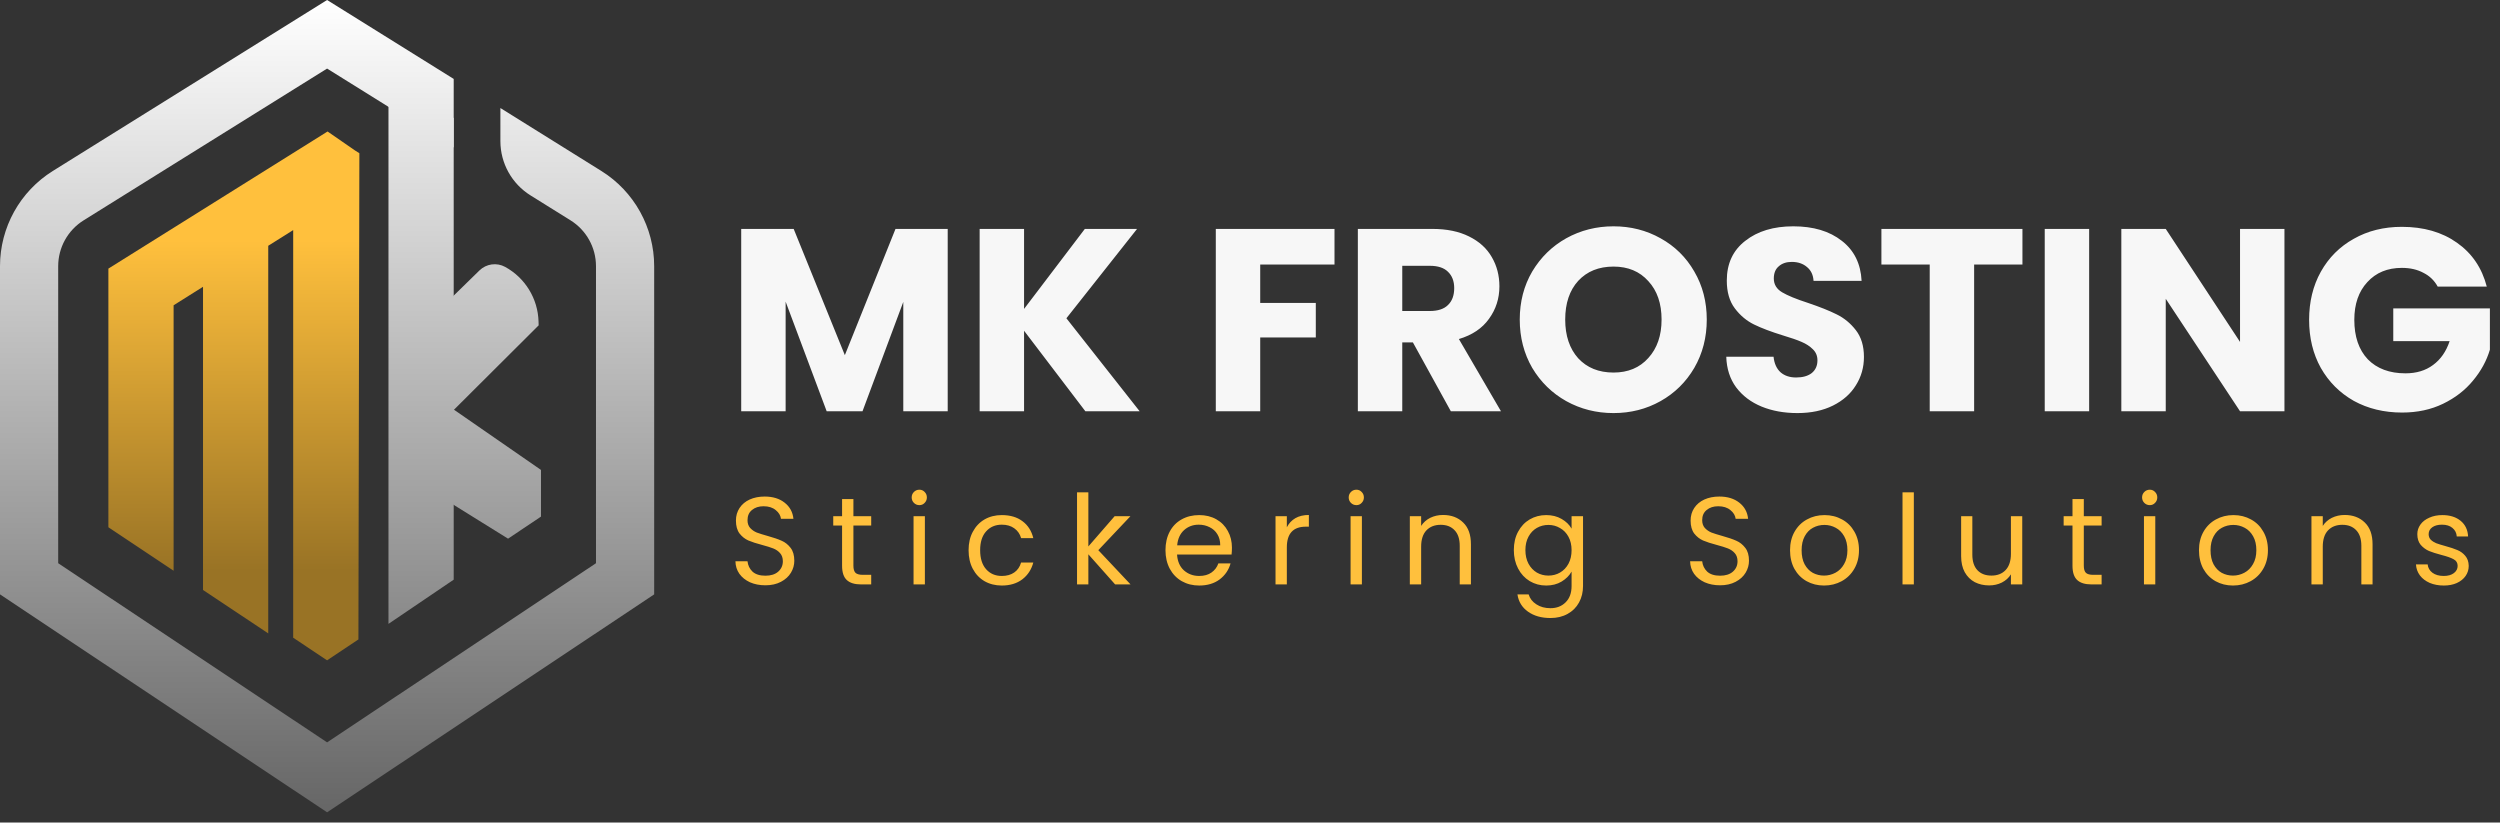 <svg xmlns="http://www.w3.org/2000/svg" width="231" height="76" viewBox="0 0 231 76" fill="none"><rect x="0" y="0" width="231" height="76" fill="#333333" stroke="none"/><path d="M87.568 21.152V38H83.464V27.896L79.696 38H76.384L72.592 27.872V38H68.488V21.152H73.336L78.064 32.816L82.744 21.152H87.568ZM100.287 38L94.623 30.56V38H90.519V21.152H94.623V28.544L100.239 21.152H105.063L98.535 29.408L105.303 38H100.287ZM123.308 21.152V24.44H116.444V27.992H121.58V31.184H116.444V38H112.34V21.152H123.308ZM134.057 38L130.553 31.64H129.569V38H125.465V21.152H132.353C133.681 21.152 134.809 21.384 135.737 21.848C136.681 22.312 137.385 22.952 137.849 23.768C138.313 24.568 138.545 25.464 138.545 26.456C138.545 27.576 138.225 28.576 137.585 29.456C136.961 30.336 136.033 30.96 134.801 31.328L138.689 38H134.057ZM129.569 28.736H132.113C132.865 28.736 133.425 28.552 133.793 28.184C134.177 27.816 134.369 27.296 134.369 26.624C134.369 25.984 134.177 25.48 133.793 25.112C133.425 24.744 132.865 24.56 132.113 24.56H129.569V28.736ZM149.089 38.168C147.505 38.168 146.049 37.8 144.721 37.064C143.409 36.328 142.361 35.304 141.577 33.992C140.809 32.664 140.425 31.176 140.425 29.528C140.425 27.88 140.809 26.4 141.577 25.088C142.361 23.776 143.409 22.752 144.721 22.016C146.049 21.28 147.505 20.912 149.089 20.912C150.673 20.912 152.121 21.28 153.433 22.016C154.761 22.752 155.801 23.776 156.553 25.088C157.321 26.4 157.705 27.88 157.705 29.528C157.705 31.176 157.321 32.664 156.553 33.992C155.785 35.304 154.745 36.328 153.433 37.064C152.121 37.8 150.673 38.168 149.089 38.168ZM149.089 34.424C150.433 34.424 151.505 33.976 152.305 33.08C153.121 32.184 153.529 31 153.529 29.528C153.529 28.04 153.121 26.856 152.305 25.976C151.505 25.08 150.433 24.632 149.089 24.632C147.729 24.632 146.641 25.072 145.825 25.952C145.025 26.832 144.625 28.024 144.625 29.528C144.625 31.016 145.025 32.208 145.825 33.104C146.641 33.984 147.729 34.424 149.089 34.424ZM166.084 38.168C164.852 38.168 163.748 37.968 162.772 37.568C161.796 37.168 161.012 36.576 160.42 35.792C159.844 35.008 159.54 34.064 159.508 32.96H163.876C163.94 33.584 164.156 34.064 164.524 34.4C164.892 34.72 165.372 34.88 165.964 34.88C166.572 34.88 167.052 34.744 167.404 34.472C167.756 34.184 167.932 33.792 167.932 33.296C167.932 32.88 167.788 32.536 167.5 32.264C167.228 31.992 166.884 31.768 166.468 31.592C166.068 31.416 165.492 31.216 164.74 30.992C163.652 30.656 162.764 30.32 162.076 29.984C161.388 29.648 160.796 29.152 160.3 28.496C159.804 27.84 159.556 26.984 159.556 25.928C159.556 24.36 160.124 23.136 161.26 22.256C162.396 21.36 163.876 20.912 165.7 20.912C167.556 20.912 169.052 21.36 170.188 22.256C171.324 23.136 171.932 24.368 172.012 25.952H167.572C167.54 25.408 167.34 24.984 166.972 24.68C166.604 24.36 166.132 24.2 165.556 24.2C165.06 24.2 164.66 24.336 164.356 24.608C164.052 24.864 163.9 25.24 163.9 25.736C163.9 26.28 164.156 26.704 164.668 27.008C165.18 27.312 165.98 27.64 167.068 27.992C168.156 28.36 169.036 28.712 169.708 29.048C170.396 29.384 170.988 29.872 171.484 30.512C171.98 31.152 172.228 31.976 172.228 32.984C172.228 33.944 171.98 34.816 171.484 35.6C171.004 36.384 170.3 37.008 169.372 37.472C168.444 37.936 167.348 38.168 166.084 38.168ZM186.874 21.152V24.44H182.41V38H178.306V24.44H173.842V21.152H186.874ZM193.037 21.152V38H188.933V21.152H193.037ZM211.083 38H206.979L200.115 27.608V38H196.011V21.152H200.115L206.979 31.592V21.152H211.083V38ZM225.242 26.48C224.938 25.92 224.498 25.496 223.922 25.208C223.362 24.904 222.698 24.752 221.93 24.752C220.602 24.752 219.538 25.192 218.738 26.072C217.938 26.936 217.538 28.096 217.538 29.552C217.538 31.104 217.954 32.32 218.786 33.2C219.634 34.064 220.794 34.496 222.266 34.496C223.274 34.496 224.122 34.24 224.81 33.728C225.514 33.216 226.026 32.48 226.346 31.52H221.138V28.496H230.066V32.312C229.762 33.336 229.242 34.288 228.506 35.168C227.786 36.048 226.866 36.76 225.746 37.304C224.626 37.848 223.362 38.12 221.954 38.12C220.29 38.12 218.802 37.76 217.49 37.04C216.194 36.304 215.178 35.288 214.442 33.992C213.722 32.696 213.362 31.216 213.362 29.552C213.362 27.888 213.722 26.408 214.442 25.112C215.178 23.8 216.194 22.784 217.49 22.064C218.786 21.328 220.266 20.96 221.93 20.96C223.946 20.96 225.642 21.448 227.018 22.424C228.41 23.4 229.33 24.752 229.778 26.48H225.242Z" fill="#F7F7F7"></path><path d="M70.725 54.081C70.197 54.081 69.721 53.989 69.299 53.804C68.885 53.613 68.56 53.352 68.322 53.023C68.084 52.685 67.962 52.298 67.954 51.861H69.07C69.108 52.237 69.261 52.555 69.529 52.816C69.805 53.069 70.204 53.195 70.725 53.195C71.224 53.195 71.615 53.072 71.898 52.827C72.19 52.574 72.335 52.252 72.335 51.861C72.335 51.554 72.251 51.305 72.082 51.114C71.914 50.922 71.703 50.776 71.45 50.676C71.197 50.577 70.856 50.469 70.427 50.355C69.897 50.217 69.472 50.078 69.15 49.941C68.836 49.803 68.564 49.588 68.334 49.297C68.111 48.998 68 48.599 68 48.1C68 47.663 68.111 47.276 68.334 46.939C68.556 46.602 68.866 46.341 69.265 46.157C69.671 45.973 70.135 45.881 70.656 45.881C71.408 45.881 72.021 46.069 72.496 46.444C72.98 46.82 73.252 47.319 73.313 47.94H72.163C72.125 47.633 71.964 47.364 71.68 47.135C71.396 46.897 71.021 46.778 70.553 46.778C70.116 46.778 69.76 46.893 69.484 47.123C69.207 47.345 69.07 47.66 69.07 48.066C69.07 48.357 69.15 48.595 69.311 48.779C69.48 48.963 69.683 49.105 69.921 49.205C70.166 49.297 70.507 49.404 70.944 49.526C71.473 49.672 71.898 49.818 72.221 49.964C72.543 50.102 72.819 50.32 73.049 50.619C73.278 50.91 73.394 51.309 73.394 51.815C73.394 52.206 73.29 52.574 73.083 52.919C72.876 53.264 72.569 53.544 72.163 53.758C71.757 53.973 71.278 54.081 70.725 54.081ZM78.855 48.56V52.275C78.855 52.582 78.92 52.8 79.05 52.931C79.181 53.053 79.407 53.114 79.729 53.114H80.499V54H79.556C78.974 54 78.537 53.866 78.246 53.597C77.954 53.329 77.808 52.888 77.808 52.275V48.56H76.992V47.698H77.808V46.111H78.855V47.698H80.499V48.56H78.855ZM84.953 46.675C84.754 46.675 84.585 46.605 84.447 46.468C84.309 46.33 84.24 46.161 84.24 45.962C84.24 45.762 84.309 45.593 84.447 45.456C84.585 45.318 84.754 45.248 84.953 45.248C85.145 45.248 85.306 45.318 85.436 45.456C85.574 45.593 85.643 45.762 85.643 45.962C85.643 46.161 85.574 46.33 85.436 46.468C85.306 46.605 85.145 46.675 84.953 46.675ZM85.459 47.698V54H84.412V47.698H85.459ZM89.497 50.837C89.497 50.186 89.627 49.618 89.888 49.136C90.148 48.645 90.509 48.265 90.969 47.997C91.436 47.729 91.969 47.594 92.567 47.594C93.341 47.594 93.978 47.782 94.476 48.158C94.982 48.534 95.316 49.055 95.477 49.722H94.35C94.242 49.339 94.031 49.036 93.717 48.813C93.41 48.591 93.027 48.48 92.567 48.48C91.969 48.48 91.486 48.687 91.118 49.101C90.75 49.507 90.566 50.086 90.566 50.837C90.566 51.596 90.75 52.183 91.118 52.597C91.486 53.011 91.969 53.218 92.567 53.218C93.027 53.218 93.41 53.111 93.717 52.896C94.024 52.681 94.235 52.375 94.35 51.976H95.477C95.308 52.62 94.971 53.138 94.465 53.529C93.959 53.912 93.326 54.103 92.567 54.103C91.969 54.103 91.436 53.969 90.969 53.701C90.509 53.433 90.148 53.053 89.888 52.562C89.627 52.072 89.497 51.497 89.497 50.837ZM103.037 54L100.564 51.217V54H99.518V45.49H100.564V50.492L102.991 47.698H104.451L101.484 50.837L104.463 54H103.037ZM113.831 50.608C113.831 50.807 113.82 51.018 113.797 51.24H108.76C108.798 51.861 109.009 52.348 109.392 52.7C109.783 53.045 110.255 53.218 110.807 53.218C111.259 53.218 111.635 53.114 111.934 52.907C112.241 52.693 112.455 52.409 112.578 52.056H113.705C113.536 52.662 113.199 53.157 112.693 53.54C112.187 53.916 111.558 54.103 110.807 54.103C110.209 54.103 109.672 53.969 109.197 53.701C108.729 53.433 108.361 53.053 108.093 52.562C107.825 52.064 107.69 51.489 107.69 50.837C107.69 50.186 107.821 49.615 108.081 49.124C108.342 48.633 108.706 48.258 109.174 47.997C109.649 47.729 110.194 47.594 110.807 47.594C111.405 47.594 111.934 47.725 112.394 47.986C112.854 48.246 113.207 48.606 113.452 49.066C113.705 49.519 113.831 50.032 113.831 50.608ZM112.75 50.389C112.75 49.99 112.662 49.649 112.486 49.365C112.31 49.074 112.068 48.856 111.761 48.71C111.462 48.557 111.129 48.48 110.761 48.48C110.232 48.48 109.78 48.649 109.404 48.986C109.036 49.323 108.825 49.791 108.771 50.389H112.75ZM118.904 48.721C119.088 48.361 119.349 48.081 119.686 47.882C120.031 47.683 120.449 47.583 120.94 47.583V48.664H120.664C119.491 48.664 118.904 49.3 118.904 50.573V54H117.858V47.698H118.904V48.721ZM125.333 46.675C125.134 46.675 124.965 46.605 124.827 46.468C124.689 46.33 124.62 46.161 124.62 45.962C124.62 45.762 124.689 45.593 124.827 45.456C124.965 45.318 125.134 45.248 125.333 45.248C125.525 45.248 125.686 45.318 125.816 45.456C125.954 45.593 126.023 45.762 126.023 45.962C126.023 46.161 125.954 46.33 125.816 46.468C125.686 46.605 125.525 46.675 125.333 46.675ZM125.839 47.698V54H124.793V47.698H125.839ZM133.338 47.583C134.105 47.583 134.726 47.817 135.201 48.285C135.677 48.745 135.914 49.411 135.914 50.285V54H134.879V50.435C134.879 49.806 134.722 49.327 134.408 48.998C134.094 48.66 133.664 48.492 133.12 48.492C132.568 48.492 132.127 48.664 131.797 49.009C131.475 49.354 131.314 49.856 131.314 50.516V54H130.268V47.698H131.314V48.595C131.521 48.273 131.801 48.024 132.154 47.847C132.514 47.671 132.909 47.583 133.338 47.583ZM142.868 47.594C143.412 47.594 143.887 47.713 144.294 47.951C144.708 48.189 145.014 48.488 145.214 48.848V47.698H146.272V54.138C146.272 54.713 146.149 55.223 145.904 55.667C145.658 56.12 145.306 56.472 144.846 56.725C144.393 56.978 143.864 57.105 143.259 57.105C142.431 57.105 141.741 56.91 141.189 56.519C140.637 56.127 140.311 55.595 140.211 54.92H141.246C141.361 55.303 141.599 55.61 141.959 55.84C142.32 56.078 142.753 56.197 143.259 56.197C143.834 56.197 144.301 56.016 144.662 55.656C145.03 55.296 145.214 54.79 145.214 54.138V52.816C145.007 53.184 144.7 53.49 144.294 53.736C143.887 53.981 143.412 54.103 142.868 54.103C142.308 54.103 141.798 53.965 141.338 53.69C140.886 53.413 140.529 53.026 140.269 52.528C140.008 52.03 139.878 51.462 139.878 50.826C139.878 50.182 140.008 49.618 140.269 49.136C140.529 48.645 140.886 48.265 141.338 47.997C141.798 47.729 142.308 47.594 142.868 47.594ZM145.214 50.837C145.214 50.362 145.118 49.948 144.926 49.596C144.735 49.243 144.474 48.974 144.144 48.791C143.822 48.599 143.466 48.503 143.075 48.503C142.684 48.503 142.327 48.595 142.005 48.779C141.683 48.963 141.426 49.231 141.235 49.584C141.043 49.937 140.947 50.351 140.947 50.826C140.947 51.309 141.043 51.731 141.235 52.091C141.426 52.444 141.683 52.716 142.005 52.907C142.327 53.092 142.684 53.184 143.075 53.184C143.466 53.184 143.822 53.092 144.144 52.907C144.474 52.716 144.735 52.444 144.926 52.091C145.118 51.731 145.214 51.313 145.214 50.837ZM158.938 54.081C158.409 54.081 157.933 53.989 157.512 53.804C157.098 53.613 156.772 53.352 156.534 53.023C156.297 52.685 156.174 52.298 156.166 51.861H157.282C157.32 52.237 157.473 52.555 157.742 52.816C158.018 53.069 158.416 53.195 158.938 53.195C159.436 53.195 159.827 53.072 160.111 52.827C160.402 52.574 160.548 52.252 160.548 51.861C160.548 51.554 160.463 51.305 160.295 51.114C160.126 50.922 159.915 50.776 159.662 50.676C159.409 50.577 159.068 50.469 158.639 50.355C158.11 50.217 157.684 50.078 157.362 49.941C157.048 49.803 156.776 49.588 156.546 49.297C156.323 48.998 156.212 48.599 156.212 48.1C156.212 47.663 156.323 47.276 156.546 46.939C156.768 46.602 157.079 46.341 157.477 46.157C157.884 45.973 158.347 45.881 158.869 45.881C159.62 45.881 160.233 46.069 160.709 46.444C161.192 46.82 161.464 47.319 161.525 47.94H160.375C160.337 47.633 160.176 47.364 159.892 47.135C159.609 46.897 159.233 46.778 158.765 46.778C158.328 46.778 157.972 46.893 157.696 47.123C157.42 47.345 157.282 47.66 157.282 48.066C157.282 48.357 157.362 48.595 157.523 48.779C157.692 48.963 157.895 49.105 158.133 49.205C158.378 49.297 158.719 49.404 159.156 49.526C159.685 49.672 160.111 49.818 160.433 49.964C160.755 50.102 161.031 50.32 161.261 50.619C161.491 50.91 161.606 51.309 161.606 51.815C161.606 52.206 161.502 52.574 161.295 52.919C161.088 53.264 160.782 53.544 160.375 53.758C159.969 53.973 159.49 54.081 158.938 54.081ZM168.539 54.103C167.949 54.103 167.412 53.969 166.929 53.701C166.454 53.433 166.078 53.053 165.802 52.562C165.534 52.064 165.4 51.489 165.4 50.837C165.4 50.194 165.538 49.626 165.814 49.136C166.097 48.637 166.481 48.258 166.964 47.997C167.447 47.729 167.987 47.594 168.585 47.594C169.183 47.594 169.724 47.729 170.207 47.997C170.69 48.258 171.069 48.633 171.345 49.124C171.629 49.615 171.771 50.186 171.771 50.837C171.771 51.489 171.625 52.064 171.334 52.562C171.05 53.053 170.663 53.433 170.172 53.701C169.682 53.969 169.137 54.103 168.539 54.103ZM168.539 53.184C168.915 53.184 169.268 53.095 169.597 52.919C169.927 52.743 170.191 52.478 170.391 52.126C170.598 51.773 170.701 51.343 170.701 50.837C170.701 50.331 170.602 49.902 170.402 49.55C170.203 49.197 169.942 48.936 169.62 48.767C169.298 48.591 168.949 48.503 168.574 48.503C168.19 48.503 167.838 48.591 167.516 48.767C167.201 48.936 166.948 49.197 166.757 49.55C166.565 49.902 166.469 50.331 166.469 50.837C166.469 51.351 166.561 51.784 166.745 52.137C166.937 52.49 167.19 52.754 167.504 52.931C167.819 53.099 168.164 53.184 168.539 53.184ZM176.838 45.49V54H175.792V45.49H176.838ZM186.856 47.698V54H185.809V53.069C185.61 53.391 185.33 53.644 184.97 53.828C184.617 54.004 184.226 54.092 183.797 54.092C183.306 54.092 182.865 53.992 182.474 53.793C182.083 53.586 181.773 53.279 181.543 52.873C181.32 52.467 181.209 51.972 181.209 51.389V47.698H182.244V51.252C182.244 51.873 182.401 52.352 182.716 52.689C183.03 53.019 183.459 53.184 184.004 53.184C184.563 53.184 185.004 53.011 185.326 52.666C185.648 52.321 185.809 51.819 185.809 51.16V47.698H186.856ZM192.544 48.56V52.275C192.544 52.582 192.609 52.8 192.74 52.931C192.87 53.053 193.096 53.114 193.418 53.114H194.189V54H193.246C192.663 54 192.226 53.866 191.935 53.597C191.643 53.329 191.498 52.888 191.498 52.275V48.56H190.681V47.698H191.498V46.111H192.544V47.698H194.189V48.56H192.544ZM198.642 46.675C198.443 46.675 198.274 46.605 198.136 46.468C197.998 46.33 197.929 46.161 197.929 45.962C197.929 45.762 197.998 45.593 198.136 45.456C198.274 45.318 198.443 45.248 198.642 45.248C198.834 45.248 198.995 45.318 199.125 45.456C199.263 45.593 199.332 45.762 199.332 45.962C199.332 46.161 199.263 46.33 199.125 46.468C198.995 46.605 198.834 46.675 198.642 46.675ZM199.148 47.698V54H198.102V47.698H199.148ZM206.325 54.103C205.735 54.103 205.198 53.969 204.715 53.701C204.24 53.433 203.864 53.053 203.588 52.562C203.32 52.064 203.186 51.489 203.186 50.837C203.186 50.194 203.324 49.626 203.6 49.136C203.883 48.637 204.267 48.258 204.75 47.997C205.233 47.729 205.773 47.594 206.371 47.594C206.969 47.594 207.51 47.729 207.993 47.997C208.476 48.258 208.855 48.633 209.131 49.124C209.415 49.615 209.557 50.186 209.557 50.837C209.557 51.489 209.411 52.064 209.12 52.562C208.836 53.053 208.449 53.433 207.958 53.701C207.468 53.969 206.923 54.103 206.325 54.103ZM206.325 53.184C206.701 53.184 207.054 53.095 207.383 52.919C207.713 52.743 207.977 52.478 208.177 52.126C208.384 51.773 208.487 51.343 208.487 50.837C208.487 50.331 208.388 49.902 208.188 49.55C207.989 49.197 207.728 48.936 207.406 48.767C207.084 48.591 206.735 48.503 206.36 48.503C205.976 48.503 205.624 48.591 205.302 48.767C204.987 48.936 204.734 49.197 204.543 49.55C204.351 49.902 204.255 50.331 204.255 50.837C204.255 51.351 204.347 51.784 204.531 52.137C204.723 52.49 204.976 52.754 205.29 52.931C205.605 53.099 205.95 53.184 206.325 53.184ZM216.648 47.583C217.415 47.583 218.036 47.817 218.511 48.285C218.987 48.745 219.224 49.411 219.224 50.285V54H218.189V50.435C218.189 49.806 218.032 49.327 217.718 48.998C217.403 48.66 216.974 48.492 216.43 48.492C215.878 48.492 215.437 48.664 215.107 49.009C214.785 49.354 214.624 49.856 214.624 50.516V54H213.578V47.698H214.624V48.595C214.831 48.273 215.111 48.024 215.464 47.847C215.824 47.671 216.219 47.583 216.648 47.583ZM225.81 54.103C225.327 54.103 224.894 54.023 224.51 53.862C224.127 53.693 223.824 53.463 223.602 53.172C223.379 52.873 223.257 52.532 223.234 52.148H224.315C224.345 52.463 224.491 52.72 224.752 52.919C225.02 53.118 225.369 53.218 225.798 53.218C226.197 53.218 226.511 53.13 226.741 52.953C226.971 52.777 227.086 52.555 227.086 52.286C227.086 52.011 226.964 51.807 226.718 51.677C226.473 51.539 226.093 51.405 225.58 51.275C225.112 51.152 224.729 51.029 224.43 50.907C224.138 50.776 223.885 50.588 223.671 50.343C223.464 50.09 223.36 49.76 223.36 49.354C223.36 49.032 223.456 48.737 223.648 48.468C223.839 48.2 224.112 47.989 224.464 47.836C224.817 47.675 225.219 47.594 225.672 47.594C226.369 47.594 226.933 47.771 227.362 48.123C227.792 48.476 228.022 48.959 228.052 49.572H227.006C226.983 49.243 226.849 48.978 226.603 48.779C226.366 48.58 226.044 48.48 225.637 48.48C225.262 48.48 224.963 48.56 224.74 48.721C224.518 48.883 224.407 49.093 224.407 49.354C224.407 49.561 224.472 49.733 224.602 49.871C224.74 50.002 224.909 50.109 225.108 50.194C225.315 50.27 225.599 50.358 225.959 50.458C226.412 50.581 226.78 50.703 227.063 50.826C227.347 50.941 227.588 51.117 227.788 51.355C227.995 51.593 228.102 51.903 228.11 52.286C228.11 52.632 228.014 52.942 227.822 53.218C227.631 53.494 227.358 53.712 227.006 53.873C226.661 54.027 226.262 54.103 225.81 54.103Z" fill="#FFC03D"></path><path d="M35.895 6.181L41.922 10.916V53.561L35.895 57.646V6.181Z" fill="url(#paint0_linear_30_51)"></path><path d="M41.922 7.293L30.223 0L4.884 15.796C1.846 17.69 0 21.016 0 24.596V54.92L30.223 75.058L60.446 54.92V24.596C60.446 21.016 58.6 17.69 55.562 15.796L46.236 9.982V13.039C46.236 15.079 47.288 16.974 49.018 18.053L52.717 20.359C54.18 21.271 55.069 22.872 55.069 24.596V52.041L30.223 68.596L5.377 52.041V24.596C5.377 22.872 6.266 21.271 7.728 20.359L30.223 6.336L41.922 13.629V7.293Z" fill="url(#paint1_linear_30_51)"></path><path d="M36.429 32.681L41.777 38.029L49.771 30.063L49.761 29.704C49.701 27.595 48.527 25.676 46.676 24.662C45.899 24.237 44.936 24.37 44.302 24.988L36.429 32.681Z" fill="url(#paint2_linear_30_51)"></path><path d="M49.987 43.421V47.734L46.945 49.773L36.44 43.244L40.745 37.025L49.987 43.421Z" fill="url(#paint3_linear_30_51)"></path><path fill-rule="evenodd" clip-rule="evenodd" d="M10.015 24.819L30.267 12.149L32.769 13.881L33.206 14.158L33.118 59.084L30.222 61.014L27.091 58.926V21.26L24.786 22.709V58.528L18.759 54.513V26.499L16.041 28.208V52.737L10.015 48.719V31.998V25.583V24.819Z" fill="url(#paint4_linear_30_51)"></path><defs><linearGradient id="paint0_linear_30_51" x1="30.223" y1="0" x2="30.223" y2="75.058" gradientUnits="userSpaceOnUse"><stop stop-color="white"></stop><stop offset="1" stop-color="#666666"></stop></linearGradient><linearGradient id="paint1_linear_30_51" x1="30.223" y1="0" x2="30.223" y2="75.058" gradientUnits="userSpaceOnUse"><stop stop-color="white"></stop><stop offset="1" stop-color="#666666"></stop></linearGradient><linearGradient id="paint2_linear_30_51" x1="30.223" y1="0" x2="30.223" y2="75.058" gradientUnits="userSpaceOnUse"><stop stop-color="white"></stop><stop offset="1" stop-color="#666666"></stop></linearGradient><linearGradient id="paint3_linear_30_51" x1="30.223" y1="0" x2="30.223" y2="75.058" gradientUnits="userSpaceOnUse"><stop stop-color="white"></stop><stop offset="1" stop-color="#666666"></stop></linearGradient><linearGradient id="paint4_linear_30_51" x1="13.028" y1="22.189" x2="13.028" y2="52.737" gradientUnits="userSpaceOnUse"><stop stop-color="#FFC03D"></stop><stop offset="1" stop-color="#997325"></stop></linearGradient></defs></svg>